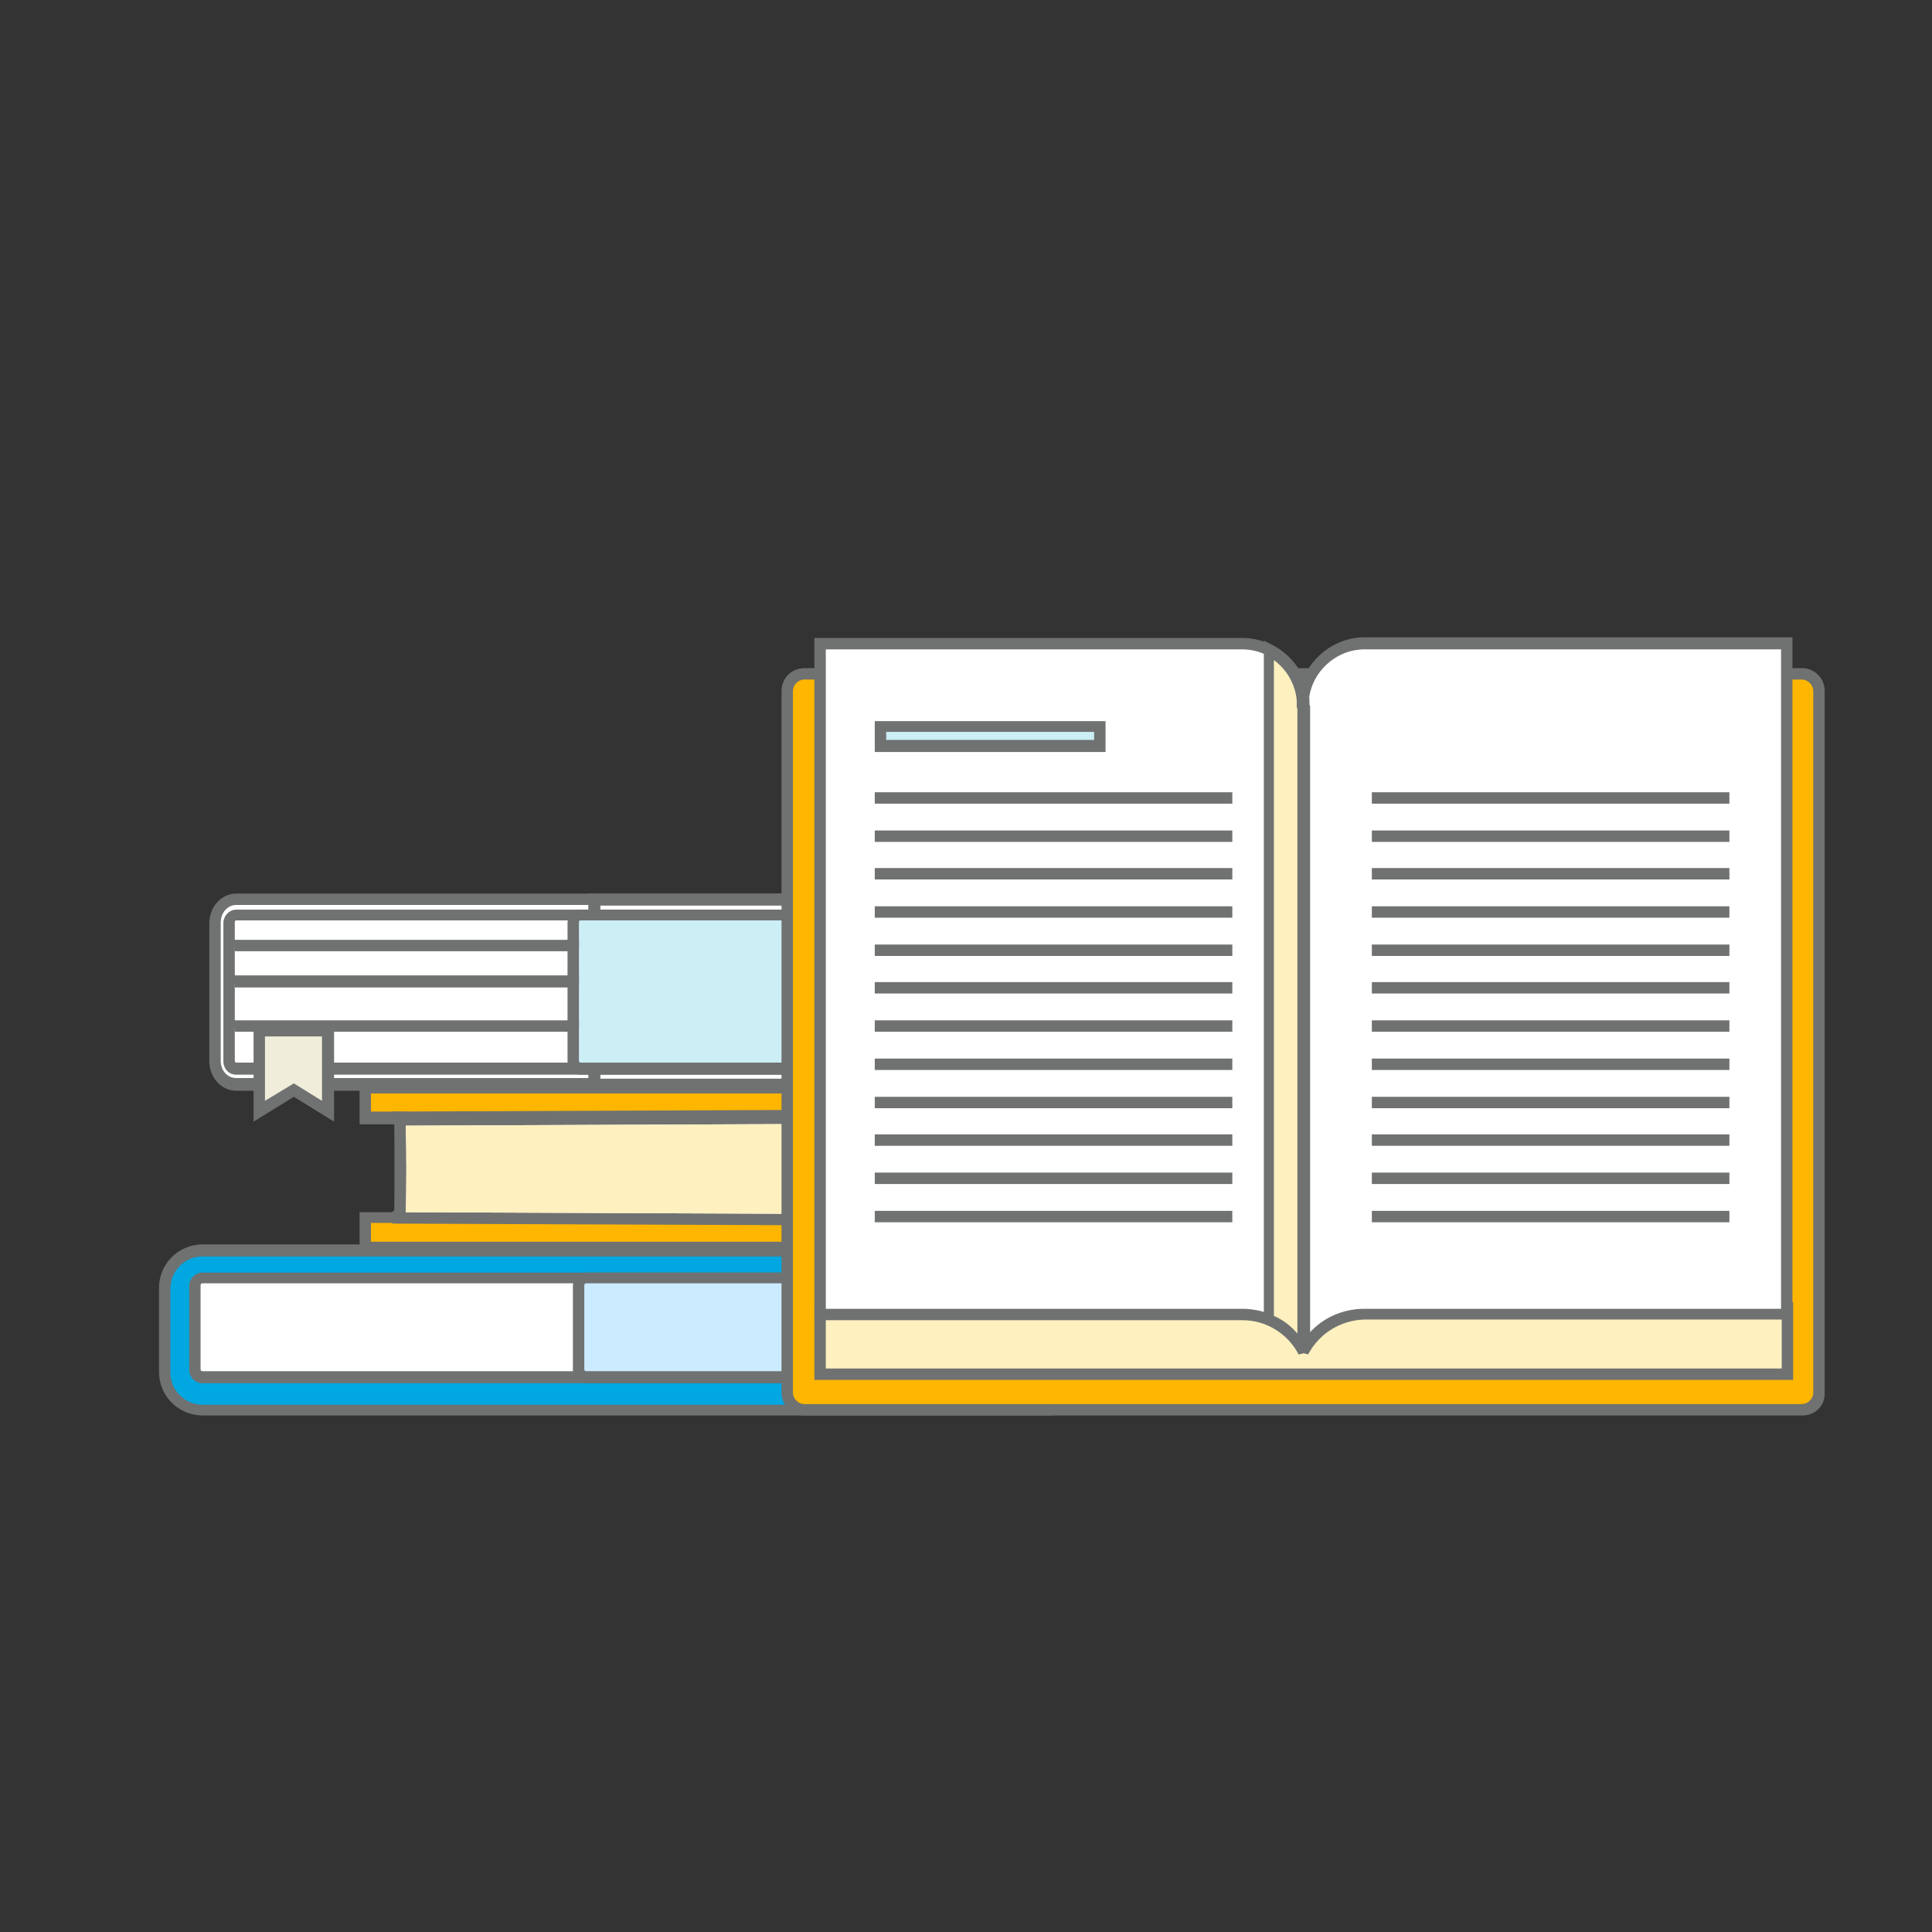<?xml version="1.0" encoding="utf-8"?>
<!-- Generator: Adobe Illustrator 25.2.0, SVG Export Plug-In . SVG Version: 6.00 Build 0)  -->
<svg version="1.1" id="Layer_1" xmlns="http://www.w3.org/2000/svg" xmlns:xlink="http://www.w3.org/1999/xlink" x="0px" y="0px"
	 viewBox="0 0 288 288" style="enable-background:new 0 0 288 288;" xml:space="preserve">
<rect x="0" y="0" width="288" height="288" fill="#333333" stroke="none"/>
<style type="text/css">
	.st0{fill:#FFFFFF;}
	.st1{fill:#6F7271;}
	.st2{fill:#00A7E1;}
	.st3{fill:#FFB600;}
	.st4{fill:#FFF0BF;}
	.st5{fill:#CBEBFF;}
	.st6{fill:#CCEEF5;}
	.st7{fill:#F0EDDA;}
</style>
<g>
	<g>
		<path class="st0" d="M152.6,205.3c-0.6,0-1.2-0.5-1.2-1.2v-12.5c0-0.6,0.5-1.2,1.2-1.2h3.6V186H87.7v23.8h68.6v-4.5H152.6z"/>
		<path class="st1" d="M157.1,210.6H86.8v-25.5h70.3v6.2h-4.4c-0.2,0-0.3,0.1-0.3,0.3v12.5c0,0.2,0.1,0.3,0.3,0.3h4.4V210.6z
			 M88.5,208.9h66.8v-2.7h-2.7c-1.1,0-2-0.9-2-2v-12.5c0-1.1,0.9-2,2-2h2.7v-2.7H88.5V208.9z"/>
	</g>
	<g>
		<path class="st2" d="M30.2,210.2c-3.1,0-5.6-2.5-5.6-5.6V192c0-3.1,2.5-5.6,5.6-5.6h126v4.5H151v14.8h5.3v4.5H30.2z"/>
		<path class="st1" d="M157.1,211H30.2c-3.6,0-6.5-2.9-6.5-6.5V192c0-3.6,2.9-6.5,6.5-6.5h126.9v6.2h-5.3v13.1h5.3V211z M30.2,187.3
			c-2.6,0-4.8,2.1-4.8,4.8v12.5c0,2.6,2.1,4.8,4.8,4.8h125.1v-2.7h-5.3V190h5.3v-2.7H30.2z"/>
	</g>
	<g>
		<path class="st0" d="M151,204.1v-12.5c0-0.6,0.5-1.2,1.2-1.2H30.2c-0.6,0-1.2,0.5-1.2,1.2v12.5c0,0.6,0.5,1.2,1.2,1.2h121.9
			C151.5,205.3,151,204.8,151,204.1z"/>
		<path class="st1" d="M152.1,206.2H30.2c-1.1,0-2-0.9-2-2v-12.5c0-1.1,0.9-2,2-2h121.9v1.8c-0.2,0-0.3,0.1-0.3,0.3v12.5
			c0,0.2,0.1,0.3,0.3,0.3V206.2z M30.2,191.3c-0.2,0-0.3,0.1-0.3,0.3v12.5c0,0.2,0.1,0.3,0.3,0.3h119.9c0-0.1,0-0.2,0-0.3v-12.5
			c0-0.1,0-0.2,0-0.3H30.2z"/>
	</g>
	<g>
		<g>
			<path class="st3" d="M54.5,186v-4.5l5.2,0c0.1-3.5,0.1-11.3,0-14.8l-5.2,0v-4.5h77c2.5,0,6.1,1.7,7.5,4.3
				c2.4,4.7,2.4,10.4,0,15.1c-1.4,2.7-4.9,4.3-7.5,4.3H54.5z"/>
			<path class="st1" d="M131.5,186.9H53.6v-6.2l5.2,0c0-3.5,0-9.6,0-13.1l-5.2,0v-6.2h77.9c2.8,0,6.7,1.8,8.2,4.8
				c2.5,4.9,2.5,11,0,15.9C138.2,185.1,134.3,186.9,131.5,186.9z M55.3,185.1h76.2h0c2.3,0,5.5-1.6,6.7-3.9c2.3-4.4,2.3-9.9,0-14.3
				c-1.2-2.3-4.4-3.9-6.7-3.9H55.3v2.7l5.1,0l0,0.9c0.1,3.5,0.1,11.3,0,14.8l0,0.9l-5.1,0V185.1z"/>
		</g>
		<g>
			<path class="st0" d="M59.6,180.4c0.1-4.2,0.1-8.3,0-12.5c0-0.6-0.5-1.2-1.1-1.2c24.9-0.1,49.7-0.2,74.6-0.3
				c0.6,0,1.4,0.5,1.8,1.1c2.1,4.1,2.1,9,0,13.1c-0.3,0.6-1.1,1.1-1.8,1.1c-24.9-0.1-49.7-0.2-74.6-0.3
				C59.1,181.5,59.6,181,59.6,180.4z"/>
			<path class="st1" d="M133.1,182.7L133.1,182.7l-74.6-0.3l0-1.8c0.1,0,0.3-0.1,0.3-0.3c0.1-4.1,0.1-8.3,0-12.5
				c0-0.2-0.1-0.3-0.3-0.3l0-1.8l74.6-0.3c1,0,2.1,0.7,2.5,1.6c2.2,4.3,2.2,9.5,0,13.9C135.1,182,134,182.7,133.1,182.7z
				 M60.5,180.7l72.6,0.3v0.9v-0.9c0.3,0,0.8-0.3,1-0.6c1.9-3.8,1.9-8.5,0-12.3c-0.2-0.3-0.7-0.6-1-0.6l-72.6,0.3c0,0.1,0,0.2,0,0.3
				c0.1,4.2,0.1,8.4,0,12.5C60.5,180.5,60.5,180.6,60.5,180.7z"/>
		</g>
	</g>
	<g>
		<g>
			<path class="st4" d="M60.5,180.7l72.6,0.3v0.9v-0.9c0.3,0,0.8-0.3,1-0.6c1.9-3.8,1.9-8.5,0-12.3c-0.2-0.3-0.7-0.6-1-0.6
				l-72.6,0.3c0,0.1,0,0.2,0,0.3c0.1,4.2,0.1,8.4,0,12.5C60.5,180.5,60.5,180.6,60.5,180.7z"/>
		</g>
	</g>
	<g>
		<path class="st5" d="M151,204.1v-12.5c0-0.6,0.5-1.2,1.2-1.2H87.4c-0.6,0-1.2,0.5-1.2,1.2v12.5c0,0.6,0.5,1.2,1.2,1.2h64.7
			C151.5,205.3,151,204.8,151,204.1z"/>
		<path class="st1" d="M152.1,206.2H87.4c-1.1,0-2-0.9-2-2v-12.5c0-1.1,0.9-2,2-2h64.7v1.8c-0.2,0-0.3,0.1-0.3,0.3v12.5
			c0,0.2,0.1,0.3,0.3,0.3V206.2z M87.4,191.3c-0.2,0-0.3,0.1-0.3,0.3v12.5c0,0.2,0.1,0.3,0.3,0.3h62.6c0-0.1,0-0.2,0-0.3v-12.5
			c0-0.1,0-0.2,0-0.3H87.4z"/>
	</g>
	<g>
		<g>
			<path class="st0" d="M146.2,159.3h-1.7c-0.6,0-1-0.5-1-1.2v-20.6c0-0.6,0.5-1.2,1-1.2h1.7V134h-111c-1.7,0-3.1,1.6-3.1,3.5v20.6
				c0,1.9,1.4,3.5,3.1,3.5h111V159.3z"/>
			<path class="st1" d="M147.1,162.6H35.2c-2.2,0-4-2-4-4.4v-20.6c0-2.4,1.8-4.4,4-4.4h111.9v4.1h-2.6c-0.1,0-0.2,0.1-0.2,0.3v20.6
				c0,0.2,0.1,0.3,0.2,0.3h2.6V162.6z M35.2,134.9c-1.3,0-2.3,1.2-2.3,2.6v20.6c0,1.5,1,2.6,2.3,2.6h110.1v-0.6h-0.9
				c-1.1,0-1.9-0.9-1.9-2v-20.6c0-1.1,0.9-2,1.9-2h0.9v-0.6H35.2z"/>
		</g>
		<g>
			<path class="st0" d="M146.2,159.3h-1.7c-0.6,0-1-0.5-1-1.2v-20.6c0-0.6,0.5-1.2,1-1.2h1.7V134H88.6v27.7h57.6V159.3z"/>
			<path class="st1" d="M147.1,162.6H87.7v-29.4h59.3v4.1h-2.6c-0.1,0-0.2,0.1-0.2,0.3v20.6c0,0.2,0.1,0.3,0.2,0.3h2.6V162.6z
				 M89.5,160.8h55.8v-0.6h-0.9c-1.1,0-1.9-0.9-1.9-2v-20.6c0-1.1,0.9-2,1.9-2h0.9v-0.6H89.5V160.8z"/>
		</g>
		<g>
			<path class="st0" d="M143.4,158.2v-20.6c0-0.6,0.5-1.2,1-1.2H35.2c-0.6,0-1,0.5-1,1.2v20.6c0,0.6,0.5,1.2,1,1.2h109.3
				C143.9,159.3,143.4,158.8,143.4,158.2z"/>
			<path class="st1" d="M144.5,160.2H35.2c-1.1,0-1.9-0.9-1.9-2v-20.6c0-1.1,0.9-2,1.9-2h109.3v1.8c-0.1,0-0.2,0.1-0.2,0.3v20.6
				c0,0.2,0.1,0.3,0.2,0.3V160.2z M35.2,137.2c-0.1,0-0.2,0.1-0.2,0.3v20.6c0,0.2,0.1,0.3,0.2,0.3h107.4c0-0.1,0-0.2,0-0.3v-20.6
				c0-0.1,0-0.2,0-0.3H35.2z"/>
		</g>
		<g>
			<path class="st6" d="M143.4,158.2v-20.6c0-0.6,0.5-1.2,1-1.2H86.5c-0.6,0-1,0.5-1,1.2v20.6c0,0.6,0.5,1.2,1,1.2h57.9
				C143.9,159.3,143.4,158.8,143.4,158.2z"/>
			<path class="st1" d="M144.5,160.2H86.5c-1.1,0-1.9-0.9-1.9-2v-20.6c0-1.1,0.9-2,1.9-2h57.9v1.8c-0.1,0-0.2,0.1-0.2,0.3v20.6
				c0,0.2,0.1,0.3,0.2,0.3V160.2z M86.5,137.2c-0.1,0-0.2,0.1-0.2,0.3v20.6c0,0.2,0.1,0.3,0.2,0.3h56c0-0.1,0-0.2,0-0.3v-20.6
				c0-0.1,0-0.2,0-0.3H86.5z"/>
		</g>
		<g>
			<g>
				<rect x="35" y="152.9" class="st0" width="50.5" height="0.2"/>
				<polygon class="st1" points="85.4,153.8 35,153.8 35,153.2 34.1,153.2 34.1,152.1 86.3,152.1 86.3,153.2 85.4,153.2 				"/>
			</g>
			<g>
				<rect x="35" y="140.9" class="st0" width="50.5" height="0.5"/>
				<polygon class="st1" points="85.4,141.8 35,141.8 35,141.4 34.1,141.4 34.1,140.1 86.3,140.1 86.3,141.4 85.4,141.4 				"/>
			</g>
			<g>
				<rect x="35" y="146.3" class="st0" width="50.5" height="0.5"/>
				<polygon class="st1" points="85.4,147.2 35,147.2 35,146.8 34.1,146.8 34.1,145.4 86.3,145.4 86.3,146.8 85.4,146.8 				"/>
			</g>
		</g>
		<g>
			<polygon class="st7" points="48.9,165.7 43.8,162.5 38.7,165.7 38.7,153.6 43.8,153.6 48.9,153.6 			"/>
			<path class="st1" d="M49.8,167.2l-6-3.7l-6,3.7v-14.5h12V167.2z M43.8,161.5l4.2,2.6v-9.6h-8.5v9.6L43.8,161.5z"/>
		</g>
	</g>
	<g>
		<path class="st3" d="M271.2,207.6c0,1.4-1.2,2.6-2.6,2.6H119.9c-1.4,0-2.6-1.2-2.6-2.6V103c0-1.4,1.2-2.6,2.6-2.6h148.7
			c1.4,0,2.6,1.2,2.6,2.6V207.6z"/>
		<path class="st1" d="M268.7,211H119.9c-1.9,0-3.4-1.5-3.4-3.4V103c0-1.9,1.5-3.4,3.4-3.4h148.7c1.9,0,3.4,1.5,3.4,3.4v104.6
			C272.1,209.5,270.6,211,268.7,211z M119.9,101.3c-0.9,0-1.7,0.8-1.7,1.7v104.6c0,0.9,0.8,1.7,1.7,1.7h148.7c0.9,0,1.7-0.8,1.7-1.7
			V103c0-0.9-0.8-1.7-1.7-1.7H119.9z"/>
	</g>
	<g>
		<rect x="122.2" y="195" class="st4" width="144.2" height="9.9"/>
		<path class="st1" d="M267.2,205.7H121.4v-11.6h145.9V205.7z M123.1,204h142.5v-8.1H123.1V204z"/>
	</g>
	<g>
		<path class="st0" d="M194.3,201.5v-96c0-0.1,0.1-0.2,0.1-0.3c0-0.3,0-0.5,0-0.8c0.4-4.7,4.3-8.5,9.1-8.5h63v99.9h-63
			C199.4,195.9,196,198.2,194.3,201.5z"/>
		<path class="st1" d="M195,201.9l-1.6-0.4v-96.2l0.1-0.2c0-0.2,0-0.3,0-0.5l0-0.2l0-0.1c0.4-5.2,4.8-9.3,9.9-9.3h63.8v101.7h-63.8
			C199.9,196.8,196.7,198.7,195,201.9z M195.1,105.7v93.1c2.1-2.4,5.1-3.7,8.3-3.7h62.1V96.8h-62.1c-4.2,0-7.9,3.3-8.3,7.6l0,0.1
			c0,0.2,0,0.5,0,0.7C195.2,105.4,195.2,105.6,195.1,105.7z"/>
	</g>
	<g>
		<path class="st0" d="M194.3,201.5v-96c0-0.1-0.1-0.2-0.1-0.3c0-0.3,0-0.5,0-0.8c-0.4-4.7-4.3-8.5-9.1-8.5h-63v99.9h63
			C189.1,195.9,192.6,198.2,194.3,201.5z"/>
		<path class="st1" d="M193.6,201.9c-1.7-3.2-4.9-5.1-8.4-5.1h-63.8V95.1h63.8c5.1,0,9.5,4.1,9.9,9.3l0,0.1l0,0.1c0,0.2,0,0.4,0,0.6
			l0.1,0.1l0,0.2v96L193.6,201.9z M123.1,195.1h62.1c3.2,0,6.2,1.4,8.3,3.7v-93.1c-0.1-0.2-0.1-0.3-0.1-0.5c0-0.3,0-0.5,0-0.8
			c-0.4-4.3-4-7.6-8.2-7.6h-62.1V195.1z"/>
	</g>
	<g>
		<path class="st4" d="M194.3,104.4c-0.3-3.3-2.3-6.1-5.1-7.5v99.8c2.2,0.9,4,2.6,5.1,4.8v-96c0-0.1-0.1-0.2-0.1-0.3
			C194.2,105,194.3,104.7,194.3,104.4z"/>
		<path class="st1" d="M193.6,201.9c-1-2-2.7-3.5-4.7-4.4l-0.5-0.2V95.5l1.2,0.6c3.1,1.6,5.3,4.7,5.6,8.2l0,0.1l0,0.1
			c0,0.2,0,0.4,0,0.6l0.1,0.1l0,0.2v96L193.6,201.9z M190,196.2c1.3,0.6,2.5,1.5,3.4,2.6v-93.1c-0.1-0.2-0.1-0.3-0.1-0.5
			c0-0.3,0-0.5,0-0.8c-0.2-2.4-1.5-4.6-3.4-6V196.2z"/>
	</g>
	<g>
		<rect x="131.3" y="108.3" class="st6" width="32.7" height="2.9"/>
		<path class="st1" d="M164.8,112.1h-34.4v-4.6h34.4V112.1z M132.1,110.3h31v-1.2h-31V110.3z"/>
	</g>
	<g>
		<g>
			<g>
				<path class="st6" d="M130.4,119h53.3H130.4z"/>
				<rect x="130.4" y="118.1" class="st1" width="53.3" height="1.7"/>
			</g>
		</g>
		<g>
			<g>
				<path class="st6" d="M130.4,124.6h53.3H130.4z"/>
				<rect x="130.4" y="123.8" class="st1" width="53.3" height="1.7"/>
			</g>
		</g>
		<g>
			<g>
				<path class="st6" d="M130.4,130.3h53.3H130.4z"/>
				<rect x="130.4" y="129.4" class="st1" width="53.3" height="1.7"/>
			</g>
		</g>
		<g>
			<g>
				<path class="st6" d="M130.4,136h53.3H130.4z"/>
				<rect x="130.4" y="135.1" class="st1" width="53.3" height="1.7"/>
			</g>
		</g>
		<g>
			<g>
				<path class="st6" d="M130.4,141.6h53.3H130.4z"/>
				<rect x="130.4" y="140.8" class="st1" width="53.3" height="1.7"/>
			</g>
		</g>
		<g>
			<g>
				<path class="st6" d="M130.4,147.3h53.3H130.4z"/>
				<rect x="130.4" y="146.4" class="st1" width="53.3" height="1.7"/>
			</g>
		</g>
		<g>
			<g>
				<path class="st6" d="M130.4,153h53.3H130.4z"/>
				<rect x="130.4" y="152.1" class="st1" width="53.3" height="1.7"/>
			</g>
		</g>
		<g>
			<g>
				<path class="st6" d="M130.4,158.6h53.3H130.4z"/>
				<rect x="130.4" y="157.8" class="st1" width="53.3" height="1.7"/>
			</g>
		</g>
		<g>
			<g>
				<path class="st6" d="M130.4,164.3h53.3H130.4z"/>
				<rect x="130.4" y="163.5" class="st1" width="53.3" height="1.7"/>
			</g>
		</g>
		<g>
			<g>
				<path class="st6" d="M130.4,170h53.3H130.4z"/>
				<rect x="130.4" y="169.1" class="st1" width="53.3" height="1.7"/>
			</g>
		</g>
		<g>
			<g>
				<path class="st6" d="M130.4,175.6h53.3H130.4z"/>
				<rect x="130.4" y="174.8" class="st1" width="53.3" height="1.7"/>
			</g>
		</g>
		<g>
			<g>
				<path class="st6" d="M130.4,181.3h53.3H130.4z"/>
				<rect x="130.4" y="180.5" class="st1" width="53.3" height="1.7"/>
			</g>
		</g>
	</g>
	<g>
		<g>
			<g>
				<path class="st6" d="M204.5,119h53.3H204.5z"/>
				<rect x="204.5" y="118.1" class="st1" width="53.3" height="1.7"/>
			</g>
		</g>
		<g>
			<g>
				<path class="st6" d="M204.5,124.6h53.3H204.5z"/>
				<rect x="204.5" y="123.8" class="st1" width="53.3" height="1.7"/>
			</g>
		</g>
		<g>
			<g>
				<path class="st6" d="M204.5,130.3h53.3H204.5z"/>
				<rect x="204.5" y="129.4" class="st1" width="53.3" height="1.7"/>
			</g>
		</g>
		<g>
			<g>
				<path class="st6" d="M204.5,136h53.3H204.5z"/>
				<rect x="204.5" y="135.1" class="st1" width="53.3" height="1.7"/>
			</g>
		</g>
		<g>
			<g>
				<path class="st6" d="M204.5,141.6h53.3H204.5z"/>
				<rect x="204.5" y="140.8" class="st1" width="53.3" height="1.7"/>
			</g>
		</g>
		<g>
			<g>
				<path class="st6" d="M204.5,147.3h53.3H204.5z"/>
				<rect x="204.5" y="146.4" class="st1" width="53.3" height="1.7"/>
			</g>
		</g>
		<g>
			<g>
				<path class="st6" d="M204.5,153h53.3H204.5z"/>
				<rect x="204.5" y="152.1" class="st1" width="53.3" height="1.7"/>
			</g>
		</g>
		<g>
			<g>
				<path class="st6" d="M204.5,158.6h53.3H204.5z"/>
				<rect x="204.5" y="157.8" class="st1" width="53.3" height="1.7"/>
			</g>
		</g>
		<g>
			<g>
				<path class="st6" d="M204.5,164.3h53.3H204.5z"/>
				<rect x="204.5" y="163.5" class="st1" width="53.3" height="1.7"/>
			</g>
		</g>
		<g>
			<g>
				<path class="st6" d="M204.5,170h53.3H204.5z"/>
				<rect x="204.5" y="169.1" class="st1" width="53.3" height="1.7"/>
			</g>
		</g>
		<g>
			<g>
				<path class="st6" d="M204.5,175.6h53.3H204.5z"/>
				<rect x="204.5" y="174.8" class="st1" width="53.3" height="1.7"/>
			</g>
		</g>
		<g>
			<g>
				<path class="st6" d="M204.5,181.3h53.3H204.5z"/>
				<rect x="204.5" y="180.5" class="st1" width="53.3" height="1.7"/>
			</g>
		</g>
	</g>
</g>
<g>
</g>
<g>
</g>
<g>
</g>
<g>
</g>
<g>
</g>
<g>
</g>
</svg>

